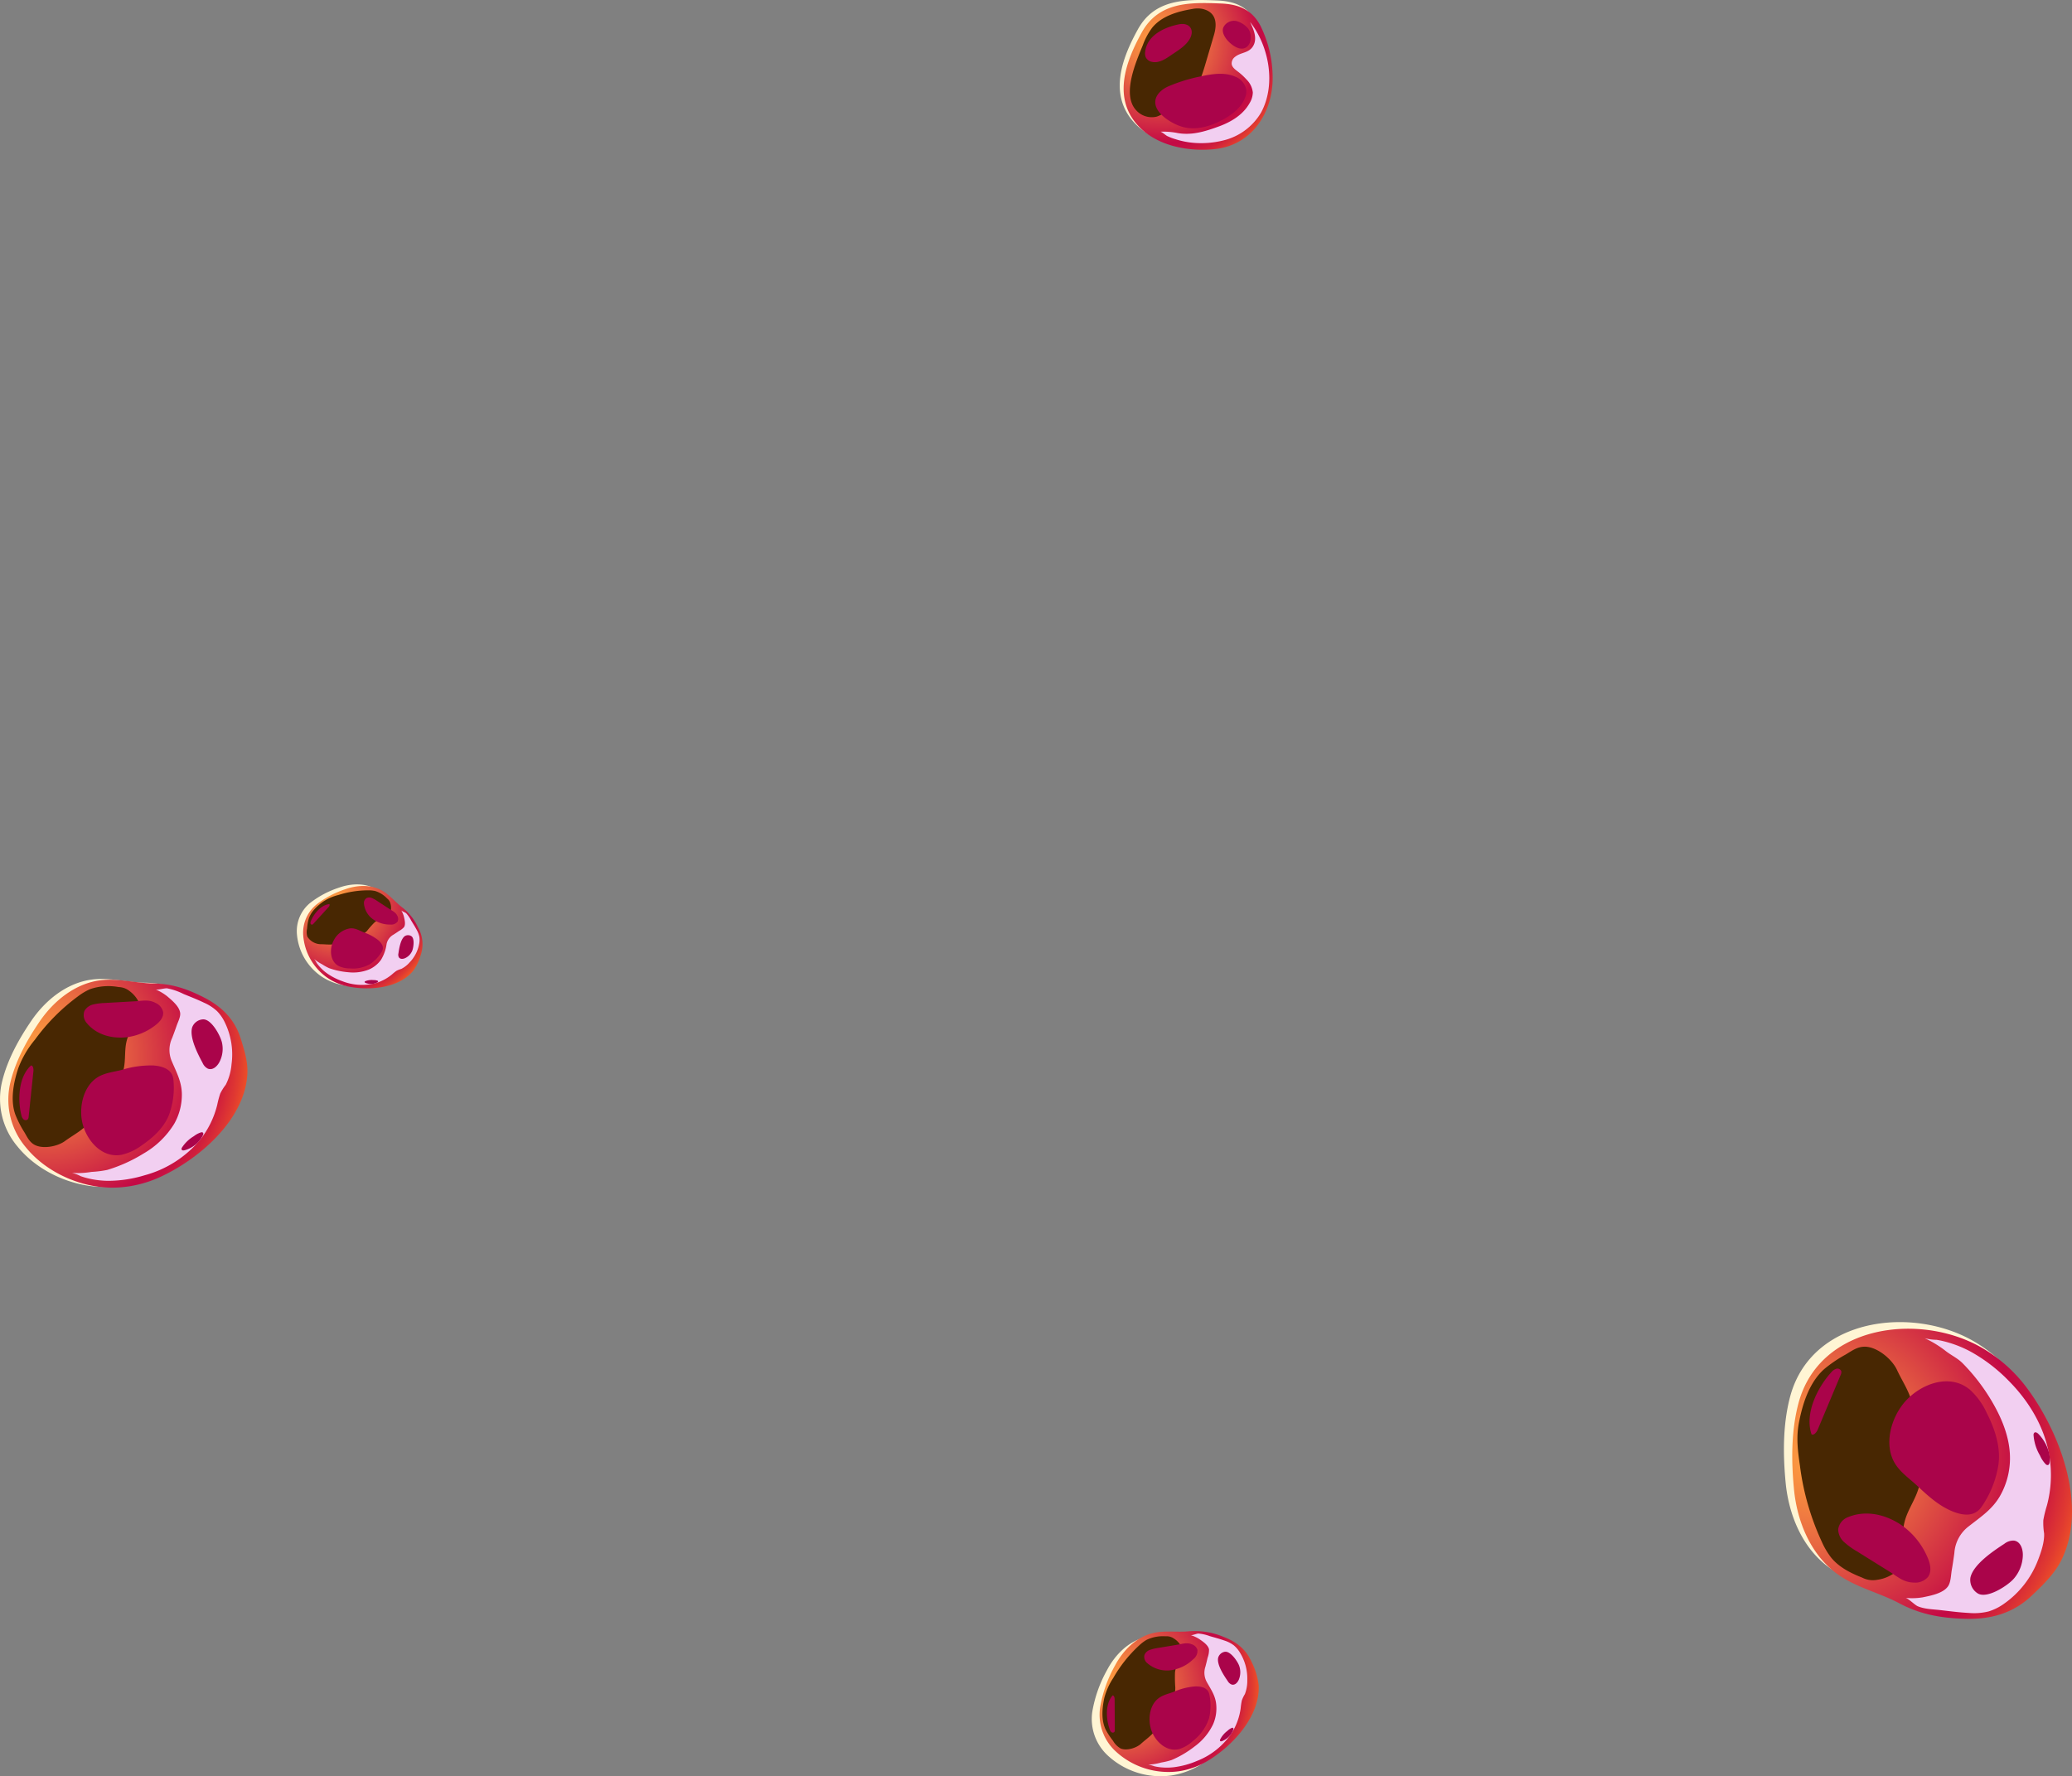 <?xml version="1.0" encoding="UTF-8"?> <svg xmlns="http://www.w3.org/2000/svg" xmlns:xlink="http://www.w3.org/1999/xlink" viewBox="0 0 592.536 508.002"><rect x="0" y="0" width="592.536" height="508.002" fill="#808080" stroke="none"/> <defs> <style> .cls-1 { isolation: isolate; } .cls-2 { fill: #fff5d4; } .cls-3 { fill: url(#Ѕезым_нный_градиент_23); } .cls-4 { fill: #482702; mix-blend-mode: screen; } .cls-5 { fill: #f2cff1; mix-blend-mode: multiply; } .cls-6 { fill: #aa044a; } .cls-7 { fill: url(#Ѕезым_нный_градиент_23-2); } .cls-8 { fill: url(#Ѕезым_нный_градиент_23-3); } .cls-9 { fill: url(#Ѕезым_нный_градиент_23-4); } .cls-10 { fill: url(#Ѕезым_нный_градиент_23-5); } </style> <radialGradient id="Ѕезым_нный_градиент_23" data-name="Ѕезым€нный градиент 23" cx="7093.723" cy="-2044.421" r="79.556" gradientTransform="translate(5347.369 6001.81) rotate(-114.753)" gradientUnits="userSpaceOnUse"> <stop offset="0" stop-color="#ffa23f"></stop> <stop offset="0.109" stop-color="#f99240"></stop> <stop offset="0.322" stop-color="#e86841"></stop> <stop offset="0.616" stop-color="#ce2444"></stop> <stop offset="0.726" stop-color="#c30945"></stop> <stop offset="0.773" stop-color="#c60f43"></stop> <stop offset="0.836" stop-color="#d01f3c"></stop> <stop offset="0.907" stop-color="#e13b30"></stop> <stop offset="0.983" stop-color="#f76020"></stop> <stop offset="1" stop-color="#fd6a1c"></stop> </radialGradient> <radialGradient id="Ѕезым_нный_градиент_23-2" cx="215.235" cy="149.334" r="61.584" gradientTransform="matrix(-0.804, 0.595, 0.595, 0.804, 96.941, 53.687)" xlink:href="#Ѕезым_нный_градиент_23"></radialGradient> <radialGradient id="Ѕезым_нный_градиент_23-3" cx="539.907" cy="396.195" r="41.642" gradientTransform="matrix(-0.734, 0.679, 0.679, 0.734, 447.706, -174.903)" xlink:href="#Ѕезым_нный_градиент_23"></radialGradient> <radialGradient id="Ѕезым_нный_градиент_23-4" cx="2238.354" cy="2582.155" r="30.481" gradientTransform="matrix(-1, 0.003, 0.003, 1, 2326.946, -2330.54)" xlink:href="#Ѕезым_нный_градиент_23"></radialGradient> <radialGradient id="Ѕезым_нный_градиент_23-5" cx="404.241" cy="1.855" r="39.909" gradientTransform="translate(-55.068 130.203) rotate(-17.248)" xlink:href="#Ѕезым_нный_градиент_23"></radialGradient> </defs> <g class="cls-1"> <g id="Слой_2" data-name="Слой 2"> <g id="layer_1" data-name="layer 1"> <g> <g> <path class="cls-2" d="M511.872,399.641c-2.041,7.888-1.996,16.276-1.23,24.337.887,9.329,4.806,18.797,12.402,24.284,5.367,3.877,11.915,5.288,17.694,8.357,5.952,3.161,11.746,4.217,18.586,4.446,7.429.249,13.896-1.471,19.337-6.641,3.274-3.112,6.619-6.318,8.582-10.387,7.413-15.366-.562-36.494-10.2-49.267a42.924,42.924,0,0,0-12.106-10.883c-10.486-6.311-25.062-7.671-36.447-2.976C520.633,384.15,514.297,390.272,511.872,399.641Z"></path> <g> <path class="cls-3" d="M530.873,382.805c11.385-4.694,25.961-3.334,36.447,2.977a42.923,42.923,0,0,1,12.106,10.883c9.638,12.772,17.613,33.9,10.2,49.267-1.963,4.069-5.307,7.275-8.582,10.387-5.44,5.17-11.907,6.89-19.337,6.641-6.84-.229-12.633-1.285-18.586-4.446-5.778-3.068-12.327-4.479-17.694-8.357-7.596-5.488-11.515-14.955-12.402-24.284-.767-8.061-.812-16.449,1.23-24.337C516.68,392.167,523.017,386.045,530.873,382.805Z"></path> <path class="cls-4" d="M548.655,408.02a59.94,59.94,0,0,0-2.415-8.577c-1.011-2.723-2.555-5.076-3.763-7.681-1.425-3.072-5.725-6.684-9.322-6.622-2.134.037-3.72,1.288-5.461,2.31a38.23,38.23,0,0,0-5.946,4.037c-4.32,3.777-6.291,10.028-7.327,15.523-.785,4.164-.284,8.079.32,12.229a73.816,73.816,0,0,0,6.232,21.67,22.024,22.024,0,0,0,2.637,4.491c2.274,2.818,5.593,4.475,8.898,5.777a6.761,6.761,0,0,0,4.398.622,11.012,11.012,0,0,0,5.155-2.172,5.22,5.22,0,0,0,1.507-3.032c.789-3.841.131-7.902,1.175-11.681.746-2.7,2.317-5.091,3.361-7.69C550.526,421.193,549.988,414.381,548.655,408.02Z"></path> <path class="cls-5" d="M574.379,394.842a46.848,46.848,0,0,0-10.702-8.216,33.035,33.035,0,0,0-6.402-2.652,28.122,28.122,0,0,0-3.452-.797,14.668,14.668,0,0,1-3.42-.464,29.661,29.661,0,0,1,6.14,3.762c1.6,1.212,3.324,1.995,4.74,3.429a55.805,55.805,0,0,1,8.831,11.723c2.627,4.643,4.619,9.79,4.689,15.123a21.813,21.813,0,0,1-2.834,11.047c-2.216,3.881-5.52,6.013-8.947,8.702a10.454,10.454,0,0,0-4.129,7.658q-.328,2.45-.744,4.887c-.236,1.382-.251,3.397-1.04,4.58-1.392,2.086-5.043,2.737-7.287,3.203a19.063,19.063,0,0,1-4.965.151c.802.046,2.667,2.017,3.583,2.403,1.951.823,4.284.85,6.36,1.088,2.712.311,5.453.679,8.18.816a17.376,17.376,0,0,0,5.671-.418,15.26,15.26,0,0,0,4.516-2.258,26.981,26.981,0,0,0,9.627-12.381c.884-2.276,1.885-5.191,1.769-7.669a18.952,18.952,0,0,1-.222-3.847,35.842,35.842,0,0,1,1.029-4.173,33.718,33.718,0,0,0,.668-14.31C584.66,408.122,580.285,400.763,574.379,394.842Z"></path> <path class="cls-6" d="M557.76,431.983c3.484,1.566,6.835,1.87,8.842-.932a28.859,28.859,0,0,0,4.92-12.31c.646-5.078-1.086-10.174-3.407-14.737a20.347,20.347,0,0,0-4.766-6.558c-6.16-5.162-15.189-1.216-19.395,4.441-3.008,4.045-4.713,9.961-2.922,14.834,1.355,3.689,4.412,5.566,7.143,8.115C551.101,427.566,554.066,430.323,557.76,431.983Z"></path> <path class="cls-6" d="M551.167,445.276c.821,1.837,1.375,4.134.168,5.744a4.799,4.799,0,0,1-3.982,1.585c-3.031-.052-4.648-1.657-7.068-3.165q-4.665-2.909-9.331-5.817a21.594,21.594,0,0,1-3.412-2.449,5.039,5.039,0,0,1-1.87-3.795,4.393,4.393,0,0,1,2.91-3.527c5.245-2.11,10.984-.641,15.48,2.524A21.602,21.602,0,0,1,551.167,445.276Z"></path> <path class="cls-6" d="M575.831,451.561a10.576,10.576,0,0,0,2.647-6.795c.027-1.679-.605-3.937-2.595-4.177a4.263,4.263,0,0,0-2.718.938c-2.991,1.948-8.873,5.861-9.678,9.666a4.531,4.531,0,0,0,1.943,4.408C568.019,457.477,574.056,453.555,575.831,451.561Z"></path> <path class="cls-6" d="M518.883,410.103a3.239,3.239,0,0,0,1.011-1.422q2.65-6.316,5.299-12.631.585-1.394,1.17-2.789a1.763,1.763,0,0,0,.2-1.108,1.194,1.194,0,0,0-1.468-.688,3.184,3.184,0,0,0-1.436,1.044c-3.913,4.279-7.687,11.854-5.577,17.761A1.022,1.022,0,0,0,518.883,410.103Z"></path> <path class="cls-6" d="M586.139,418.189c-.044.342-.181.752-.521.809a.797.797,0,0,1-.635-.286,8.426,8.426,0,0,1-1.61-2.469,13.3,13.3,0,0,1-1.831-5.808.878.878,0,0,1,.227-.696c.329-.27.814.012,1.116.311C584.87,412.017,586.503,415.342,586.139,418.189Z"></path> </g> </g> <g> <path class="cls-2" d="M66.407,296.653c-1.768-5.534-5.518-9.108-10.653-11.704-4.728-2.39-9.053-3.829-14.27-3.9-5.064-.068-10.034-1.547-15.12-.913-7.198.898-13.382,5.865-17.456,11.868-3.521,5.186-6.673,10.863-8.223,16.976a21.062,21.062,0,0,0,4.308,18.898c5.98,7.424,16.38,11.925,25.847,11.544a33.225,33.225,0,0,0,12.267-2.881c11.296-5.082,24.572-16.455,25.259-29.644C68.548,303.405,67.471,299.984,66.407,296.653Z"></path> <g> <path class="cls-7" d="M7.369,328.092c5.98,7.424,16.38,11.925,25.847,11.544a33.225,33.225,0,0,0,12.268-2.881c11.296-5.082,24.572-16.455,25.259-29.644.182-3.492-.895-6.913-1.959-10.244-1.768-5.534-5.518-9.108-10.653-11.704-4.728-2.39-9.053-3.829-14.27-3.9-5.064-.068-10.034-1.547-15.12-.913-7.198.898-13.382,5.865-17.456,11.867-3.521,5.186-6.673,10.863-8.223,16.976A21.062,21.062,0,0,0,7.369,328.092Z"></path> <path class="cls-4" d="M28.823,317.595a46.399,46.399,0,0,1-4.832,4.923c-1.7,1.472-3.623,2.494-5.413,3.813-2.11,1.555-6.373,2.406-8.792,1.025-1.435-.819-2.045-2.259-2.847-3.601a29.59,29.59,0,0,1-2.534-4.953c-1.526-4.172-.538-9.148.804-13.264a28.004,28.004,0,0,1,4.768-8.181,57.139,57.139,0,0,1,12.295-12.389,17.055,17.055,0,0,1,3.462-2.067,16.105,16.105,0,0,1,8.19-.609,5.233,5.233,0,0,1,3.217,1.215,8.523,8.523,0,0,1,2.691,3.393,4.041,4.041,0,0,1-.105,2.619c-.894,2.901-2.852,5.412-3.55,8.366-.499,2.11-.322,4.318-.581,6.471C34.996,309.35,32.096,313.773,28.823,317.595Z"></path> <path class="cls-5" d="M41.379,336.113a36.271,36.271,0,0,1-10.322,1.594,25.572,25.572,0,0,1-5.333-.583,21.724,21.724,0,0,1-2.64-.744,11.356,11.356,0,0,0-2.494-.958,22.97,22.97,0,0,0,5.567-.268,30.773,30.773,0,0,0,4.494-.563,43.198,43.198,0,0,0,10.357-4.67,24.826,24.826,0,0,0,8.811-8.52,16.886,16.886,0,0,0,2.188-8.553c-.06-3.459-1.509-6.136-2.834-9.236a8.092,8.092,0,0,1,.047-6.734q.69-1.785,1.314-3.594c.354-1.026,1.094-2.399.998-3.496-.168-1.934-2.405-3.735-3.754-4.886a14.761,14.761,0,0,0-3.314-1.95c.561.268,2.561-.376,3.326-.298a18.07,18.07,0,0,1,4.721,1.629c1.957.798,3.954,1.569,5.856,2.49a13.45,13.45,0,0,1,3.694,2.395,11.81,11.81,0,0,1,2.225,3.213,20.885,20.885,0,0,1,1.927,11.987,15.818,15.818,0,0,1-1.653,5.864,14.68,14.68,0,0,0-1.582,2.529,27.75,27.75,0,0,0-.855,3.216,26.1,26.1,0,0,1-4.872,9.962A31.203,31.203,0,0,1,41.379,336.113Z"></path> <path class="cls-6" d="M43.922,304.718c2.947.234,5.335,1.275,5.655,3.924a22.339,22.339,0,0,1-1.242,10.187c-1.452,3.687-4.524,6.502-7.798,8.735a15.753,15.753,0,0,1-5.676,2.678c-6.102,1.212-10.762-4.827-11.512-10.233-.536-3.865.508-8.515,3.537-11.157,2.293-1.999,5.066-2.136,7.869-2.85A28.195,28.195,0,0,1,43.922,304.718Z"></path> <path class="cls-6" d="M44.394,293.241c1.241-.942,2.472-2.294,2.252-3.836a3.715,3.715,0,0,0-2.113-2.558c-2.076-1.093-3.772-.606-5.976-.482q-4.249.238-8.499.475a16.724,16.724,0,0,0-3.227.392,3.9,3.9,0,0,0-2.681,1.88,3.4,3.4,0,0,0,.663,3.477c2.775,3.385,7.217,4.523,11.446,4.048A16.723,16.723,0,0,0,44.394,293.241Z"></path> <path class="cls-6" d="M63.474,298.155a8.187,8.187,0,0,1-.732,5.597c-.607,1.15-1.876,2.447-3.316,1.869a3.299,3.299,0,0,1-1.496-1.648c-1.305-2.435-3.841-7.28-2.971-10.163a3.507,3.507,0,0,1,2.959-2.269C60.374,291.232,63.012,296.141,63.474,298.155Z"></path> <path class="cls-6" d="M9.391,305.1a2.507,2.507,0,0,1,.157,1.341q-.552,5.273-1.104,10.546-.122,1.164-.244,2.328a1.365,1.365,0,0,1-.277.826.924.924,0,0,1-1.252-.08,2.466,2.466,0,0,1-.587-1.243c-1.063-4.361-.806-10.907,2.825-14.131A.791.791,0,0,1,9.391,305.1Z"></path> <path class="cls-6" d="M58.051,324.644c.098-.248.157-.578-.053-.743a.617.617,0,0,0-.538-.043,6.526,6.526,0,0,0-2.012,1.077,10.297,10.297,0,0,0-3.405,3.261.679.679,0,0,0-.105.557c.123.305.557.295.874.204A8.27,8.27,0,0,0,58.051,324.644Z"></path> </g> </g> <g> <path class="cls-2" d="M355.629,476.408c-1.598-3.589-4.382-5.714-8.026-7.08a21.137,21.137,0,0,0-9.88-1.566c-3.409.329-6.859-.298-10.231.504-4.772,1.135-8.561,4.932-10.856,9.267a37.106,37.106,0,0,0-4.272,12.019,14.242,14.242,0,0,0,4.293,12.384,22.214,22.214,0,0,0,18.226,5.849,22.47,22.47,0,0,0,8.033-2.844c7.217-4.251,15.3-12.877,14.787-21.793A19.703,19.703,0,0,0,355.629,476.408Z"></path> <g> <path class="cls-8" d="M318.892,500.717a22.215,22.215,0,0,0,18.227,5.849,22.467,22.467,0,0,0,8.033-2.844c7.217-4.251,15.3-12.877,14.787-21.793a19.704,19.704,0,0,0-2.074-6.741c-1.598-3.589-4.382-5.714-8.026-7.08a21.136,21.136,0,0,0-9.88-1.566c-3.409.329-6.859-.298-10.23.504-4.772,1.135-8.561,4.932-10.856,9.267a37.106,37.106,0,0,0-4.272,12.019A14.243,14.243,0,0,0,318.892,500.717Z"></path> <path class="cls-4" d="M332.537,492.076a31.393,31.393,0,0,1-2.884,3.666c-1.034,1.115-2.251,1.944-3.356,2.963-1.303,1.201-4.106,2.088-5.834,1.339a5.891,5.891,0,0,1-2.18-2.21,20.006,20.006,0,0,1-2.069-3.142c-1.334-2.691-1.038-6.109-.44-8.975a18.941,18.941,0,0,1,2.6-5.852,38.636,38.636,0,0,1,7.348-9.236,11.526,11.526,0,0,1,2.174-1.645,10.892,10.892,0,0,1,5.46-1.015,3.539,3.539,0,0,1,2.252.579,5.762,5.762,0,0,1,2.059,2.082,2.732,2.732,0,0,1,.123,1.768c-.386,2.016-1.517,3.849-1.768,5.886a39.246,39.246,0,0,0,.088,4.392C336.076,486.078,334.454,489.265,332.537,492.076Z"></path> <path class="cls-5" d="M342.345,503.595a24.519,24.519,0,0,1-6.82,1.834,17.283,17.283,0,0,1-3.627.002,14.68,14.68,0,0,1-1.829-.305,7.684,7.684,0,0,0-1.747-.459,15.528,15.528,0,0,0,3.722-.592,20.823,20.823,0,0,0,2.979-.711,29.215,29.215,0,0,0,6.617-3.905,16.785,16.785,0,0,0,5.293-6.378,11.419,11.419,0,0,0,.838-5.911c-.296-2.321-1.468-4.013-2.588-5.999a5.472,5.472,0,0,1-.466-4.53q.332-1.251.617-2.513a6.657,6.657,0,0,0,.413-2.424c-.256-1.288-1.892-2.333-2.884-3.007a9.982,9.982,0,0,0-2.372-1.066c.397.138,1.693-.442,2.214-.446a12.22,12.22,0,0,1,3.294.746c1.374.392,2.773.762,4.12,1.241a9.096,9.096,0,0,1,2.66,1.337,7.989,7.989,0,0,1,1.733,1.995,14.125,14.125,0,0,1,2.181,7.915,10.697,10.697,0,0,1-.678,4.064,9.916,9.916,0,0,0-.876,1.817,18.76,18.76,0,0,0-.337,2.225,17.651,17.651,0,0,1-2.539,7.056A21.1,21.1,0,0,1,342.345,503.595Z"></path> <path class="cls-6" d="M341.733,482.305c1.999-.061,3.68.462,4.091,2.219a15.105,15.105,0,0,1-.082,6.939,13.571,13.571,0,0,1-4.596,6.448,10.653,10.653,0,0,1-3.617,2.22c-4.012,1.265-7.591-2.449-8.494-6.027-.646-2.558-.288-5.761,1.553-7.761,1.393-1.513,3.248-1.81,5.079-2.497A19.064,19.064,0,0,1,341.733,482.305Z"></path> <path class="cls-6" d="M341.203,474.556a3.046,3.046,0,0,0,1.23-2.745,2.512,2.512,0,0,0-1.609-1.563c-1.477-.581-2.58-.128-4.052.118q-2.839.474-5.677.948a11.309,11.309,0,0,0-2.14.502,2.638,2.638,0,0,0-1.663,1.462,2.299,2.299,0,0,0,.703,2.288,8.581,8.581,0,0,0,7.993,1.875A11.308,11.308,0,0,0,341.203,474.556Z"></path> <path class="cls-6" d="M354.39,476.448a5.536,5.536,0,0,1-.078,3.816c-.323.818-1.08,1.783-2.091,1.502a2.23,2.23,0,0,1-1.127-.997c-1.057-1.54-3.12-4.61-2.748-6.611a2.371,2.371,0,0,1,1.822-1.744C351.795,472.024,353.931,475.129,354.39,476.448Z"></path> <path class="cls-6" d="M318.551,485.114a1.695,1.695,0,0,1,.205.89q.018,3.585.037,7.17.004.792.008,1.583a.923.923,0,0,1-.125.576.625.625,0,0,1-.848.039,1.667,1.667,0,0,1-.486-.792c-1.037-2.853-1.348-7.272.854-9.707A.535.535,0,0,1,318.551,485.114Z"></path> <path class="cls-6" d="M352.703,494.654c.047-.174.063-.4-.09-.496a.417.417,0,0,0-.364.011,4.41,4.41,0,0,0-1.273.873,6.962,6.962,0,0,0-2.047,2.443.46.46,0,0,0-.029.382c.105.196.396.157.602.073A5.592,5.592,0,0,0,352.703,494.654Z"></path> </g> </g> <g> <path class="cls-2" d="M118.546,272.562a9.665,9.665,0,0,0-.815-7.791,15.472,15.472,0,0,0-4.546-5.74c-1.999-1.512-3.547-3.56-5.761-4.798-3.134-1.753-7.056-1.586-10.441-.387a27.159,27.159,0,0,0-8.257,4.357,10.425,10.425,0,0,0-3.825,8.799,16.26,16.26,0,0,0,6.92,12.183,16.448,16.448,0,0,0,5.736,2.449c5.994,1.286,14.623.645,18.765-4.412A14.425,14.425,0,0,0,118.546,272.562Z"></path> <g> <path class="cls-9" d="M86.709,267.453a16.26,16.26,0,0,0,6.92,12.183,16.445,16.445,0,0,0,5.736,2.449c5.994,1.286,14.623.645,18.765-4.412a14.424,14.424,0,0,0,2.223-4.659,9.665,9.665,0,0,0-.815-7.791,15.473,15.473,0,0,0-4.546-5.74c-1.999-1.512-3.547-3.56-5.761-4.798-3.134-1.753-7.056-1.586-10.441-.388a27.161,27.161,0,0,0-8.257,4.357A10.425,10.425,0,0,0,86.709,267.453Z"></path> <path class="cls-4" d="M98.342,269.559a22.978,22.978,0,0,1-3.37.546c-1.109.088-2.176-.068-3.276-.067a4.653,4.653,0,0,1-3.806-2.17,4.313,4.313,0,0,1-.079-2.271,14.653,14.653,0,0,1,.442-2.718c.615-2.111,2.468-3.805,4.21-5.053a13.862,13.862,0,0,1,4.301-1.864,28.279,28.279,0,0,1,8.536-1.334,8.437,8.437,0,0,1,1.986.191,7.972,7.972,0,0,1,3.444,2.159,2.59,2.59,0,0,1,.926,1.428,4.219,4.219,0,0,1,.078,2.142,2.001,2.001,0,0,1-.81,1.013c-1.207.895-2.724,1.321-3.869,2.295a28.724,28.724,0,0,0-2.129,2.41A12.794,12.794,0,0,1,98.342,269.559Z"></path> <path class="cls-5" d="M97.917,280.625a17.949,17.949,0,0,1-4.583-2.391,12.661,12.661,0,0,1-1.955-1.796,10.762,10.762,0,0,1-.835-1.071,5.621,5.621,0,0,0-.714-1.113,11.371,11.371,0,0,0,2.299,1.526,15.254,15.254,0,0,0,1.957,1.093,21.385,21.385,0,0,0,5.5,1.175,12.287,12.287,0,0,0,6.012-.813,8.358,8.358,0,0,0,3.381-2.769,11.832,11.832,0,0,0,1.579-4.514,4.005,4.005,0,0,1,1.994-2.671q.798-.51,1.578-1.048a4.873,4.873,0,0,0,1.423-1.101c.5-.82.137-2.194-.064-3.049a7.308,7.308,0,0,0-.75-1.75c.145.271,1.131.601,1.413.857a8.941,8.941,0,0,1,1.405,2.034c.546.892,1.116,1.785,1.605,2.71a6.659,6.659,0,0,1,.771,2.038,5.849,5.849,0,0,1-.055,1.934,10.34,10.34,0,0,1-2.747,5.345,7.829,7.829,0,0,1-2.379,1.853,7.264,7.264,0,0,0-1.372.544,13.745,13.745,0,0,0-1.284,1.031,12.919,12.919,0,0,1-4.864,2.543A15.445,15.445,0,0,1,97.917,280.625Z"></path> <path class="cls-6" d="M108.138,268.853c1.107.958,1.754,2.073,1.104,3.223a11.055,11.055,0,0,1-3.482,3.697,9.934,9.934,0,0,1-5.671,1.196,7.797,7.797,0,0,1-3.048-.597c-2.788-1.306-2.875-5.081-1.589-7.456a6.347,6.347,0,0,1,4.682-3.411c1.501-.125,2.647.634,3.973,1.171A13.955,13.955,0,0,1,108.138,268.853Z"></path> <path class="cls-6" d="M111.692,264.415a2.229,2.229,0,0,0,2.023-.869,1.839,1.839,0,0,0-.092-1.639c-.507-1.045-1.326-1.347-2.241-1.945q-1.764-1.151-3.528-2.303a8.278,8.278,0,0,0-1.402-.79,1.931,1.931,0,0,0-1.621-.037,1.683,1.683,0,0,0-.755,1.581,6.281,6.281,0,0,0,3.377,4.971A8.277,8.277,0,0,0,111.692,264.415Z"></path> <path class="cls-6" d="M117.858,271.97a4.053,4.053,0,0,1-1.933,2.017c-.579.28-1.466.425-1.871-.227a1.633,1.633,0,0,1-.113-1.096c.194-1.354.604-4.029,1.796-4.923a1.736,1.736,0,0,1,1.845-.037C118.653,268.3,118.265,271.031,117.858,271.97Z"></path> <path class="cls-6" d="M94.257,258.878a1.24,1.24,0,0,1-.331.581q-1.767,1.941-3.533,3.881-.39.428-.78.857a.677.677,0,0,1-.353.248.458.458,0,0,1-.476-.399,1.221,1.221,0,0,1,.131-.668c.855-2.051,2.877-4.585,5.27-4.806A.391.391,0,0,1,94.257,258.878Z"></path> <path class="cls-6" d="M107.928,280.941c.112-.07.232-.184.197-.312a.305.305,0,0,0-.202-.174,3.226,3.226,0,0,0-1.118-.161,5.097,5.097,0,0,0-2.314.302.337.337,0,0,0-.205.191c-.041.158.136.281.288.338A4.094,4.094,0,0,0,107.928,280.941Z"></path> </g> </g> <g> <path class="cls-2" d="M359.283,6.383c-2.59-4.765-6.528-6.06-11.263-6.257-8.807-.366-17.762-.52-22.613,8.262-4.391,7.949-8.582,18.562-1.004,26.734,5.546,5.981,14.894,7.456,22.156,6.608,9.857-1.151,15.873-9.564,16.254-19.349A33.574,33.574,0,0,0,359.283,6.383Z"></path> <g> <path class="cls-10" d="M363.928,23.258c-.381,9.785-6.397,18.198-16.254,19.349-7.262.848-16.61-.627-22.157-6.608-7.578-8.172-3.387-18.785,1.004-26.734,4.851-8.782,13.806-8.628,22.613-8.262,4.736.197,8.674,1.492,11.263,6.257A33.574,33.574,0,0,1,363.928,23.258Z"></path> <path class="cls-5" d="M349.772,40.179a17.167,17.167,0,0,0,10.877-8.018c4.308-7.97,2.288-18.973-3.158-25.859,1.021,2.083,2.049,4.552,1.003,6.623-1.183,2.342-3.593,1.923-5.344,3.368a2.313,2.313,0,0,0-.917,2.05c.15.951,1.036,1.575,1.803,2.156a17.17,17.17,0,0,1,2.4,2.209,6.137,6.137,0,0,1,1.839,3.743,6.15,6.15,0,0,1-.977,3.131c-1.844,3.262-5.238,5.292-8.68,6.556-4.049,1.486-8.02,2.722-12.287,1.827a21.129,21.129,0,0,0-4.509-.295c.413-.003,1.538,1.02,1.968,1.236a15.104,15.104,0,0,0,2.414.914,23.046,23.046,0,0,0,4.912,1.012A26.205,26.205,0,0,0,349.772,40.179Z"></path> <path class="cls-4" d="M347.155,10.039c.992-3.356.68-6.613-3.361-7.515a7.706,7.706,0,0,0-2.944.067c-4.085.686-8.594,1.972-11.331,5.298a19.184,19.184,0,0,0-2.708,5.049c-1.927,4.715-5.982,13.892-2.041,18.436a6.007,6.007,0,0,0,6.068,1.97,10.088,10.088,0,0,0,2.892-1.638q2.05-1.482,4.1-2.964a19.463,19.463,0,0,0,3.507-2.985c1.767-2.068,2.582-4.76,3.353-7.369Q345.922,14.213,347.155,10.039Z"></path> <path class="cls-6" d="M338.188,36.293c3.949,1.103,8.201-.209,11.778-2.214,2.646-1.483,5.208-3.523,6.169-6.4a4.798,4.798,0,0,0,.274-2.006,5.036,5.036,0,0,0-3.238-3.775c-2.979-1.287-6.399-.772-9.573-.095a46.682,46.682,0,0,0-9.503,2.903c-2.622,1.183-4.805,3.579-3.14,6.567C332.252,33.601,335.714,35.602,338.188,36.293Z"></path> <path class="cls-6" d="M327.489,14.804a3.033,3.033,0,0,0,.139,1.523,2.503,2.503,0,0,0,1.764,1.357c1.901.452,3.774-.712,5.383-1.821,1.865-1.285,4.052-2.522,5.307-4.474,1.72-2.678.226-5.077-2.987-4.428C332.951,7.799,328.032,10.093,327.489,14.804Z"></path> <path class="cls-6" d="M353.126,13.29a4.828,4.828,0,0,0,1.075.48c3.639,1.041,4.508-4.157,2.288-6.091a6.928,6.928,0,0,0-2.833-1.647,3.404,3.404,0,0,0-3.82,1.824C349.112,9.748,351.253,12.197,353.126,13.29Z"></path> </g> </g> </g> </g> </g> </g> </svg> 